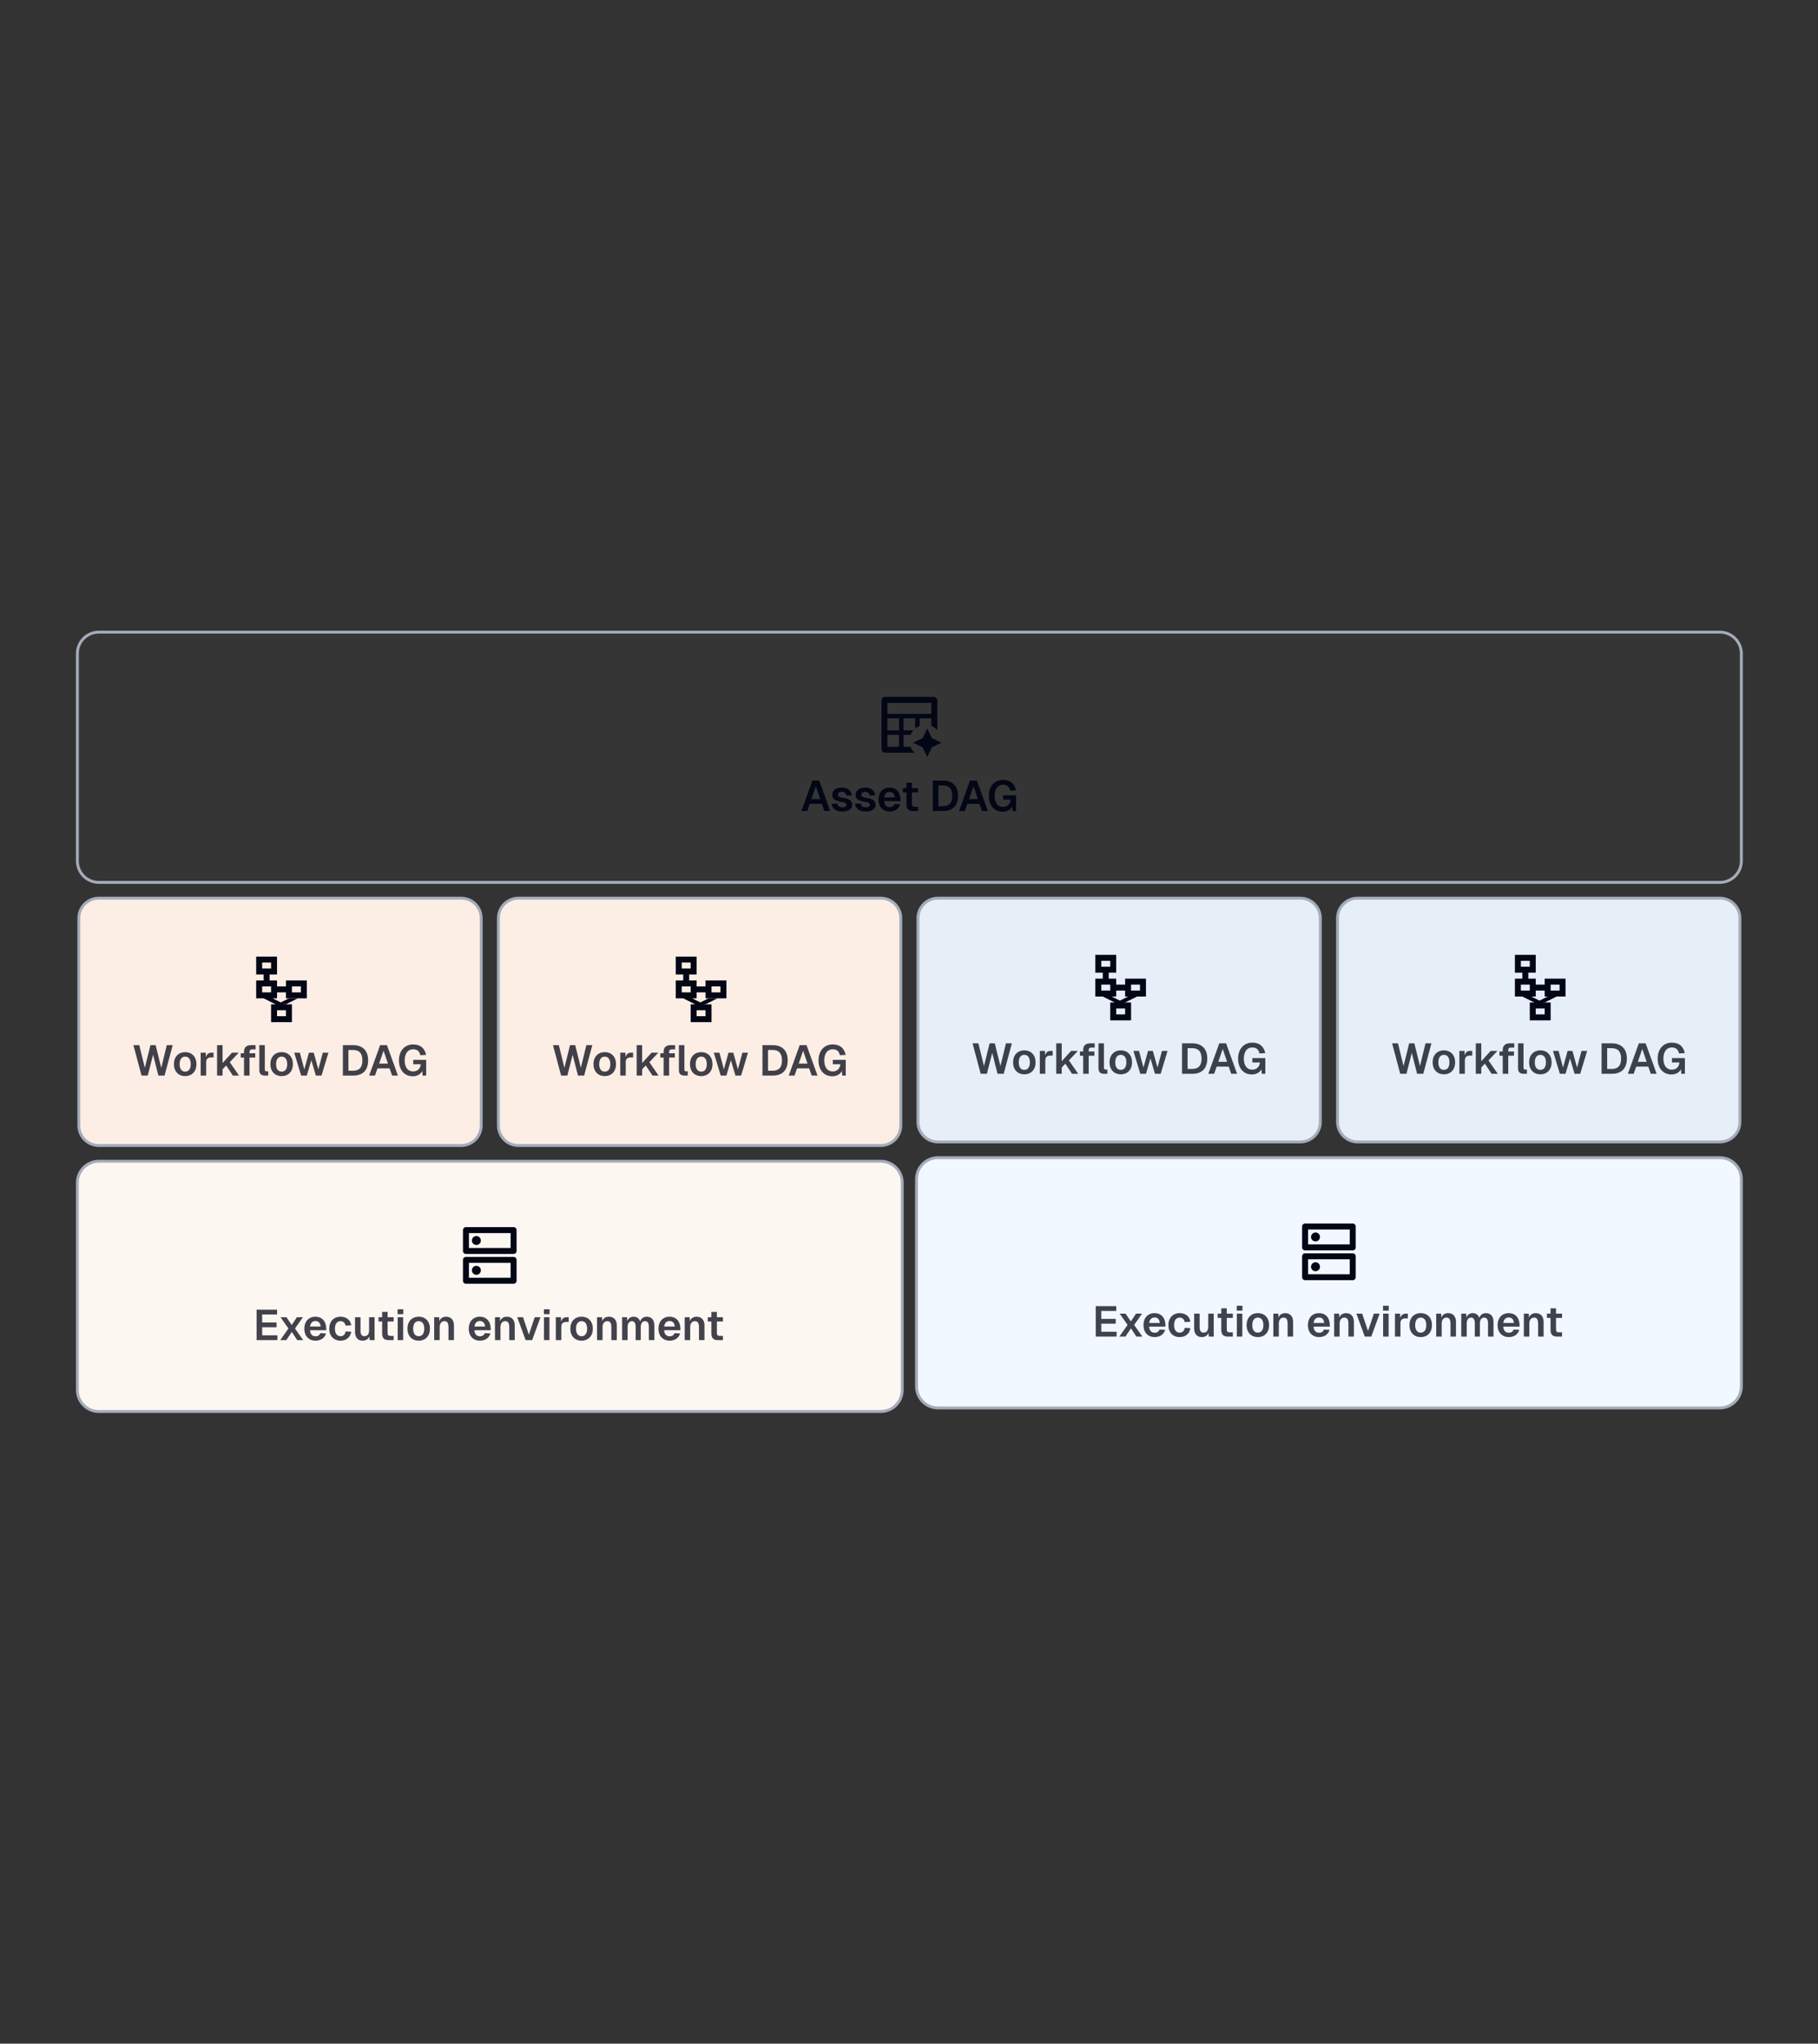 <svg width="630" height="708" viewBox="0 0 630 708" fill="none" xmlns="http://www.w3.org/2000/svg">
<rect x="0" y="0" width="630" height="708" fill="#333333" stroke="none"/>
<g clip-path="url(#clip0_4753_28319)">
<path d="M596.009 219H34.244C30.14 219 26.812 222.327 26.812 226.431V298.266C26.812 302.37 30.14 305.697 34.244 305.697H596.009C600.113 305.697 603.44 302.37 603.44 298.266V226.431C603.44 222.327 600.113 219 596.009 219Z" fill="#67748A" fill-opacity="0.03"/>
<path d="M596.009 219H34.244C30.14 219 26.812 222.327 26.812 226.431V298.266C26.812 302.37 30.14 305.697 34.244 305.697H596.009C600.113 305.697 603.44 302.37 603.44 298.266V226.431C603.44 222.327 600.113 219 596.009 219Z" stroke="#A4ACB9"/>
<path d="M323.564 241.436C324.248 241.436 324.803 241.99 324.803 242.674L324.804 252.914C324.237 252.297 323.533 251.808 322.739 251.496V248.867H318.688V251.486C318.12 251.706 317.598 252.016 317.138 252.398L317.139 248.867H313.114V253.021L316.5 253.021C316.102 253.478 315.776 254 315.543 254.569H313.114V258.723L315.512 258.724C315.819 259.505 316.298 260.201 316.902 260.764L306.715 260.762C306.031 260.762 305.477 260.207 305.477 259.523V242.674C305.477 241.99 306.031 241.436 306.715 241.436H323.564ZM311.566 254.569H307.515V258.723H311.566V254.569ZM311.566 248.867H307.515V253.021H311.566V248.867ZM322.739 243.5H307.515V247.319H322.739V243.5Z" fill="#030615"/>
<path d="M319.719 258.902L321.317 262.258L322.915 258.902L326.272 257.304L322.915 255.706L321.317 252.35L319.719 255.706L316.363 257.304L319.719 258.902Z" fill="#030615"/>
<path d="M277.719 280.972L281.524 270.419H283.887L287.692 280.972H285.671L284.794 278.475H280.617L279.74 280.972H277.719ZM281.182 276.825H284.229L282.713 272.366L281.182 276.825ZM291.889 281.15C289.54 281.15 288.322 280.035 288.203 278.475L290.15 278.386C290.284 279.218 290.804 279.694 291.904 279.694C292.78 279.694 293.33 279.426 293.33 278.802C293.33 278.267 293.048 278.029 291.591 277.776C289.154 277.36 288.396 276.706 288.396 275.354C288.396 273.882 289.54 272.857 291.755 272.857C293.895 272.857 294.995 274.001 295.203 275.532L293.286 275.621C293.152 274.819 292.617 274.313 291.725 274.313C290.833 274.313 290.373 274.715 290.373 275.294C290.373 275.933 290.789 276.186 291.993 276.379C294.49 276.766 295.292 277.449 295.292 278.772C295.292 280.303 293.925 281.15 291.889 281.15ZM299.999 281.15C297.651 281.15 296.433 280.035 296.314 278.475L298.261 278.386C298.394 279.218 298.915 279.694 300.014 279.694C300.891 279.694 301.441 279.426 301.441 278.802C301.441 278.267 301.159 278.029 299.702 277.776C297.265 277.36 296.507 276.706 296.507 275.354C296.507 273.882 297.651 272.857 299.866 272.857C302.006 272.857 303.106 274.001 303.314 275.532L301.397 275.621C301.263 274.819 300.728 274.313 299.836 274.313C298.944 274.313 298.484 274.715 298.484 275.294C298.484 275.933 298.9 276.186 300.104 276.379C302.6 276.766 303.403 277.449 303.403 278.772C303.403 280.303 302.036 281.15 299.999 281.15ZM308.318 281.15C305.94 281.15 304.424 279.515 304.424 277.003C304.424 274.507 305.94 272.857 308.274 272.857C310.548 272.857 312.034 274.432 312.034 277.107V277.538H306.401C306.461 278.936 307.189 279.634 308.333 279.634C309.18 279.634 309.745 279.233 309.983 278.534L311.93 278.653C311.499 280.199 310.146 281.15 308.318 281.15ZM306.401 276.26H310.072C309.983 274.967 309.284 274.358 308.274 274.358C307.248 274.358 306.55 275.027 306.401 276.26ZM316.423 280.972C314.848 280.972 314.12 280.273 314.12 278.698V274.507H312.871V273.035H314.12V271.177H316.022V273.035H318.118V274.507H316.022V278.519C316.022 279.263 316.334 279.5 317.003 279.5H318.118V280.972H316.423ZM323.241 280.972V270.419H326.749C330.108 270.419 331.995 272.322 331.995 275.71C331.995 279.084 330.152 280.972 326.838 280.972H323.241ZM325.173 279.292H326.749C328.949 279.292 330.004 278.118 330.004 275.71C330.004 273.273 328.949 272.099 326.749 272.099H325.173V279.292ZM332.347 280.972L336.152 270.419H338.515L342.32 280.972H340.298L339.421 278.475H335.245L334.368 280.972H332.347ZM335.81 276.825H338.857L337.341 272.366L335.81 276.825ZM347.488 281.21C344.471 281.21 342.672 278.936 342.672 275.71C342.672 272.545 344.5 270.182 347.592 270.182C350.267 270.182 351.634 271.653 352.08 273.808L350.059 273.912C349.836 272.678 349.123 271.861 347.607 271.861C345.585 271.861 344.664 273.57 344.664 275.71C344.664 277.91 345.585 279.53 347.621 279.53C349.182 279.53 350.148 278.445 350.222 277.033H347.621V275.532H352.11V280.972H350.861L350.772 279.381C350.237 280.481 348.974 281.21 347.488 281.21Z" fill="#030615"/>
<path d="M159.822 311.152H34.244C30.416 311.152 27.312 314.256 27.312 318.084V389.918C27.312 393.746 30.416 396.85 34.244 396.85H159.822C163.65 396.85 166.753 393.746 166.753 389.918V318.084C166.753 314.256 163.65 311.152 159.822 311.152Z" fill="#FCEEE5"/>
<path d="M159.822 311.152H34.244C30.416 311.152 27.312 314.256 27.312 318.084V389.918C27.312 393.746 30.416 396.85 34.244 396.85H159.822C163.65 396.85 166.753 393.746 166.753 389.918V318.084C166.753 314.256 163.65 311.152 159.822 311.152Z" stroke="#A4ACB9"/>
<path d="M99.098 339.663V341.727H96.002V339.663H93.422V337.599H96.002V331.406H88.777V337.599H91.358V339.663H88.777V345.856H91.358L95.486 347.92H93.938V354.113H101.163V347.92H98.582L94.454 345.856H96.002V343.792H99.098V345.856H106.323V339.663H99.098ZM90.842 333.47H93.938V335.535H90.842V333.47ZM99.098 352.048H96.002V349.984H99.098V352.048ZM93.938 343.792H90.842V341.727H93.938V343.792ZM104.259 343.792H101.163V341.727H104.259V343.792Z" fill="#030615"/>
<path d="M99.096 347.922L103.225 345.857H100.128L96 347.922H99.096Z" fill="#030615"/>
<path d="M49.047 372.624L46.223 362.072H48.259L50.191 369.949L52.138 362.072H53.936L55.883 369.949L57.8 362.072H59.852L57.028 372.624H54.888L53.045 365.401L51.202 372.624H49.047ZM64.179 372.802C61.816 372.802 60.27 371.168 60.27 368.656C60.27 366.144 61.816 364.509 64.179 364.509C66.528 364.509 68.073 366.144 68.073 368.656C68.073 371.168 66.528 372.802 64.179 372.802ZM64.179 371.257C65.398 371.257 66.097 370.305 66.097 368.656C66.097 367.021 65.398 366.055 64.179 366.055C62.946 366.055 62.247 367.021 62.247 368.656C62.247 370.305 62.946 371.257 64.179 371.257ZM69.539 372.624V364.688H71.322L71.367 366.233C71.679 365.163 72.288 364.688 73.269 364.688H73.998V366.322H73.254C72.036 366.322 71.441 366.828 71.441 368.046V372.624H69.539ZM75.226 372.624V362.072H77.128V368.269L80.383 364.688H82.731L79.625 367.987L82.835 372.624H80.695L78.376 369.116L77.128 370.439V372.624H75.226ZM84.561 372.624V366.367H83.431V364.896H84.561V364.375C84.561 362.949 85.334 362.072 87.013 362.072H88.559V363.543H87.37C86.746 363.543 86.478 363.87 86.478 364.479V364.896H88.455V366.367H86.478V372.624H84.561ZM91.769 372.624C90.595 372.624 89.867 372.074 89.867 370.751V362.072H91.769V370.558C91.769 370.974 91.977 371.153 92.364 371.153H92.943V372.624H91.769ZM97.61 372.802C95.246 372.802 93.701 371.168 93.701 368.656C93.701 366.144 95.246 364.509 97.61 364.509C99.958 364.509 101.503 366.144 101.503 368.656C101.503 371.168 99.958 372.802 97.61 372.802ZM97.61 371.257C98.828 371.257 99.527 370.305 99.527 368.656C99.527 367.021 98.828 366.055 97.61 366.055C96.376 366.055 95.677 367.021 95.677 368.656C95.677 370.305 96.376 371.257 97.61 371.257ZM104.358 372.624L101.965 364.688H103.912L105.458 370.469L107.048 364.688H108.712L110.318 370.469L111.863 364.688H113.81L111.417 372.624H109.456L107.88 367.303L106.32 372.624H104.358ZM118.817 372.624V362.072H122.324C125.683 362.072 127.571 363.974 127.571 367.363C127.571 370.737 125.728 372.624 122.413 372.624H118.817ZM120.749 370.945H122.324C124.524 370.945 125.579 369.77 125.579 367.363C125.579 364.925 124.524 363.751 122.324 363.751H120.749V370.945ZM127.922 372.624L131.727 362.072H134.09L137.895 372.624H135.874L134.997 370.127H130.82L129.943 372.624H127.922ZM131.385 368.477H134.432L132.916 364.019L131.385 368.477ZM143.063 372.862C140.046 372.862 138.247 370.588 138.247 367.363C138.247 364.197 140.076 361.834 143.167 361.834C145.842 361.834 147.209 363.305 147.655 365.46L145.634 365.564C145.411 364.331 144.698 363.513 143.182 363.513C141.16 363.513 140.239 365.223 140.239 367.363C140.239 369.562 141.16 371.182 143.197 371.182C144.757 371.182 145.723 370.097 145.798 368.685H143.197V367.184H147.685V372.624H146.437L146.347 371.034C145.812 372.134 144.549 372.862 143.063 372.862Z" fill="#030615" fill-opacity="0.75"/>
<path d="M305.221 311.152H179.642C175.814 311.152 172.711 314.256 172.711 318.084V389.918C172.711 393.746 175.814 396.85 179.642 396.85H305.221C309.049 396.85 312.152 393.746 312.152 389.918V318.084C312.152 314.256 309.049 311.152 305.221 311.152Z" fill="#FCEEE5"/>
<path d="M305.221 311.152H179.642C175.814 311.152 172.711 314.256 172.711 318.084V389.918C172.711 393.746 175.814 396.85 179.642 396.85H305.221C309.049 396.85 312.152 393.746 312.152 389.918V318.084C312.152 314.256 309.049 311.152 305.221 311.152Z" stroke="#A4ACB9"/>
<path d="M244.497 339.663V341.727H241.401V339.663H238.82V337.599H241.401V331.406H234.176V337.599H236.756V339.663H234.176V345.856H236.756L240.885 347.92H239.336V354.113H246.561V347.92H243.981L239.852 345.856H241.401V343.792H244.497V345.856H251.722V339.663H244.497ZM236.24 333.47H239.336V335.535H236.24V333.47ZM244.497 352.048H241.401V349.984H244.497V352.048ZM239.336 343.792H236.24V341.727H239.336V343.792ZM249.657 343.792H246.561V341.727H249.657V343.792Z" fill="#030615"/>
<path d="M244.495 347.922L248.623 345.857H245.527L241.398 347.922H244.495Z" fill="#030615"/>
<path d="M194.445 372.624L191.621 362.072H193.657L195.589 369.949L197.536 362.072H199.335L201.282 369.949L203.199 362.072H205.25L202.426 372.624H200.286L198.443 365.401L196.6 372.624H194.445ZM209.578 372.802C207.214 372.802 205.669 371.168 205.669 368.656C205.669 366.144 207.214 364.509 209.578 364.509C211.926 364.509 213.472 366.144 213.472 368.656C213.472 371.168 211.926 372.802 209.578 372.802ZM209.578 371.257C210.796 371.257 211.495 370.305 211.495 368.656C211.495 367.021 210.796 366.055 209.578 366.055C208.344 366.055 207.645 367.021 207.645 368.656C207.645 370.305 208.344 371.257 209.578 371.257ZM214.937 372.624V364.688H216.721L216.765 366.233C217.077 365.163 217.687 364.688 218.667 364.688H219.396V366.322H218.653C217.434 366.322 216.839 366.828 216.839 368.046V372.624H214.937ZM220.624 372.624V362.072H222.526V368.269L225.781 364.688H228.13L225.023 367.987L228.234 372.624H226.093L223.775 369.116L222.526 370.439V372.624H220.624ZM229.959 372.624V366.367H228.829V364.896H229.959V364.375C229.959 362.949 230.732 362.072 232.411 362.072H233.957V363.543H232.768C232.144 363.543 231.876 363.87 231.876 364.479V364.896H233.853V366.367H231.876V372.624H229.959ZM237.167 372.624C235.993 372.624 235.265 372.074 235.265 370.751V362.072H237.167V370.558C237.167 370.974 237.375 371.153 237.762 371.153H238.341V372.624H237.167ZM243.008 372.802C240.645 372.802 239.099 371.168 239.099 368.656C239.099 366.144 240.645 364.509 243.008 364.509C245.356 364.509 246.902 366.144 246.902 368.656C246.902 371.168 245.356 372.802 243.008 372.802ZM243.008 371.257C244.227 371.257 244.925 370.305 244.925 368.656C244.925 367.021 244.227 366.055 243.008 366.055C241.774 366.055 241.076 367.021 241.076 368.656C241.076 370.305 241.774 371.257 243.008 371.257ZM249.756 372.624L247.363 364.688H249.31L250.856 370.469L252.446 364.688H254.111L255.716 370.469L257.262 364.688H259.209L256.816 372.624H254.854L253.278 367.303L251.718 372.624H249.756ZM264.215 372.624V362.072H267.723C271.081 362.072 272.969 363.974 272.969 367.363C272.969 370.737 271.126 372.624 267.812 372.624H264.215ZM266.147 370.945H267.723C269.922 370.945 270.977 369.77 270.977 367.363C270.977 364.925 269.922 363.751 267.723 363.751H266.147V370.945ZM273.321 372.624L277.125 362.072H279.489L283.293 372.624H281.272L280.395 370.127H276.219L275.342 372.624H273.321ZM276.784 368.477H279.83L278.314 364.019L276.784 368.477ZM288.461 372.862C285.444 372.862 283.646 370.588 283.646 367.363C283.646 364.197 285.474 361.834 288.565 361.834C291.241 361.834 292.608 363.305 293.054 365.46L291.033 365.564C290.81 364.331 290.096 363.513 288.58 363.513C286.559 363.513 285.638 365.223 285.638 367.363C285.638 369.562 286.559 371.182 288.595 371.182C290.156 371.182 291.122 370.097 291.196 368.685H288.595V367.184H293.084V372.624H291.835L291.746 371.034C291.211 372.134 289.948 372.862 288.461 372.862Z" fill="#030615" fill-opacity="0.75"/>
<path d="M305.218 402.303H34.244C30.14 402.303 26.812 405.63 26.812 409.734V481.569C26.812 485.673 30.14 489 34.244 489H305.218C309.322 489 312.65 485.673 312.65 481.569V409.734C312.65 405.63 309.322 402.303 305.218 402.303Z" fill="#FDF7F2"/>
<path d="M305.218 402.303H34.244C30.14 402.303 26.812 405.63 26.812 409.734V481.569C26.812 485.673 30.14 489 34.244 489H305.218C309.322 489 312.65 485.673 312.65 481.569V409.734C312.65 405.63 309.322 402.303 305.218 402.303Z" stroke="#A4ACB9"/>
<path d="M165.078 428.217C164.648 428.217 164.283 428.368 163.981 428.669C163.68 428.97 163.53 429.336 163.53 429.766C163.53 430.196 163.68 430.561 163.981 430.862C164.283 431.163 164.648 431.314 165.078 431.314C165.508 431.314 165.874 431.163 166.175 430.862C166.476 430.561 166.626 430.196 166.626 429.766C166.626 429.336 166.476 428.97 166.175 428.669C165.874 428.368 165.508 428.217 165.078 428.217ZM165.078 438.539C164.648 438.539 164.283 438.689 163.981 438.99C163.68 439.291 163.53 439.657 163.53 440.087C163.53 440.517 163.68 440.882 163.981 441.183C164.283 441.484 164.648 441.635 165.078 441.635C165.508 441.635 165.874 441.484 166.175 441.183C166.476 440.882 166.626 440.517 166.626 440.087C166.626 439.657 166.476 439.291 166.175 438.99C165.874 438.689 165.508 438.539 165.078 438.539ZM161.466 425.121H177.979C178.272 425.121 178.517 425.22 178.715 425.418C178.913 425.616 179.012 425.861 179.012 426.153V433.378C179.012 433.67 178.913 433.916 178.715 434.113C178.517 434.311 178.272 434.41 177.979 434.41H161.466C161.173 434.41 160.928 434.311 160.73 434.113C160.533 433.916 160.434 433.67 160.434 433.378V426.153C160.434 425.861 160.533 425.616 160.73 425.418C160.928 425.22 161.173 425.121 161.466 425.121ZM162.498 427.185V432.346H176.947V427.185H162.498ZM161.466 435.442H177.979C178.272 435.442 178.517 435.541 178.715 435.739C178.913 435.937 179.012 436.182 179.012 436.474V443.699C179.012 443.992 178.913 444.237 178.715 444.434C178.517 444.632 178.272 444.731 177.979 444.731H161.466C161.173 444.731 160.928 444.632 160.73 444.434C160.533 444.237 160.434 443.992 160.434 443.699V436.474C160.434 436.182 160.533 435.937 160.73 435.739C160.928 435.541 161.173 435.442 161.466 435.442ZM162.498 437.506V442.667H176.947V437.506H162.498Z" fill="#030615"/>
<path d="M88.918 464.276V453.724H96.022V455.404H90.85V458.153H95.844V459.818H90.85V462.597H96.141V464.276H88.918ZM97.104 464.276L99.958 460.234L97.208 456.34H99.274L101.087 459.045L102.871 456.34H104.966L102.232 460.249L105.07 464.276H103.004L101.117 461.423L99.215 464.276H97.104ZM109.353 464.455C106.975 464.455 105.459 462.82 105.459 460.308C105.459 457.811 106.975 456.162 109.308 456.162C111.582 456.162 113.069 457.737 113.069 460.412V460.843H107.436C107.495 462.24 108.224 462.939 109.368 462.939C110.215 462.939 110.78 462.537 111.018 461.839L112.965 461.958C112.534 463.504 111.181 464.455 109.353 464.455ZM107.436 459.565H111.107C111.018 458.272 110.319 457.663 109.308 457.663C108.283 457.663 107.584 458.331 107.436 459.565ZM118.001 464.455C115.638 464.455 114.092 462.82 114.092 460.308C114.092 457.811 115.638 456.162 118.001 456.162C120.008 456.162 121.464 457.261 121.702 459.149L119.74 459.253C119.577 458.242 118.923 457.707 118.001 457.707C116.768 457.707 116.069 458.673 116.069 460.308C116.069 461.958 116.768 462.909 118.001 462.909C118.923 462.909 119.592 462.374 119.74 461.259L121.702 461.349C121.479 463.251 120.037 464.455 118.001 464.455ZM125.643 464.455C124.023 464.455 123.027 463.34 123.027 461.453V456.34H124.929V460.977C124.929 462.315 125.36 462.909 126.281 462.909C127.307 462.909 127.901 462.211 127.901 460.903V456.34H129.804V464.276H128.065L128.035 462.983C127.619 463.949 126.801 464.455 125.643 464.455ZM134.724 464.276C133.149 464.276 132.421 463.578 132.421 462.002V457.811H131.172V456.34H132.421V454.482H134.323V456.34H136.418V457.811H134.323V461.824C134.323 462.567 134.635 462.805 135.304 462.805H136.418V464.276H134.724ZM137.781 455.285V453.59H139.758V455.285H137.781ZM137.811 464.276V456.34H139.714V464.276H137.811ZM145.103 464.455C142.74 464.455 141.194 462.82 141.194 460.308C141.194 457.796 142.74 456.162 145.103 456.162C147.451 456.162 148.997 457.796 148.997 460.308C148.997 462.82 147.451 464.455 145.103 464.455ZM145.103 462.909C146.322 462.909 147.02 461.958 147.02 460.308C147.02 458.673 146.322 457.707 145.103 457.707C143.869 457.707 143.171 458.673 143.171 460.308C143.171 461.958 143.869 462.909 145.103 462.909ZM150.462 464.276V456.34H152.186L152.231 457.692C152.662 456.607 153.554 456.162 154.609 456.162C156.363 456.162 157.314 457.395 157.314 459.179V464.276H155.412V459.788C155.412 458.45 155.055 457.707 154.029 457.707C153.004 457.707 152.365 458.45 152.365 459.788V464.276H150.462ZM166.329 464.455C163.951 464.455 162.435 462.82 162.435 460.308C162.435 457.811 163.951 456.162 166.284 456.162C168.558 456.162 170.045 457.737 170.045 460.412V460.843H164.412C164.471 462.24 165.2 462.939 166.344 462.939C167.191 462.939 167.756 462.537 167.994 461.839L169.941 461.958C169.51 463.504 168.157 464.455 166.329 464.455ZM164.412 459.565H168.083C167.994 458.272 167.295 457.663 166.284 457.663C165.259 457.663 164.56 458.331 164.412 459.565ZM171.529 464.276V456.34H173.253L173.298 457.692C173.729 456.607 174.621 456.162 175.676 456.162C177.43 456.162 178.381 457.395 178.381 459.179V464.276H176.478V459.788C176.478 458.45 176.122 457.707 175.096 457.707C174.071 457.707 173.432 458.45 173.432 459.788V464.276H171.529ZM182.144 464.276L179.246 456.34H181.252L183.273 462.359L185.295 456.34H187.301L184.403 464.276H182.144ZM188.476 455.285V453.59H190.453V455.285H188.476ZM188.506 464.276V456.34H190.408V464.276H188.506ZM192.611 464.276V456.34H194.394L194.439 457.886C194.751 456.815 195.36 456.34 196.341 456.34H197.069V457.975H196.326C195.107 457.975 194.513 458.48 194.513 459.699V464.276H192.611ZM201.542 464.455C199.179 464.455 197.634 462.82 197.634 460.308C197.634 457.796 199.179 456.162 201.542 456.162C203.891 456.162 205.436 457.796 205.436 460.308C205.436 462.82 203.891 464.455 201.542 464.455ZM201.542 462.909C202.761 462.909 203.46 461.958 203.46 460.308C203.46 458.673 202.761 457.707 201.542 457.707C200.309 457.707 199.61 458.673 199.61 460.308C199.61 461.958 200.309 462.909 201.542 462.909ZM206.902 464.276V456.34H208.626L208.67 457.692C209.101 456.607 209.993 456.162 211.048 456.162C212.802 456.162 213.753 457.395 213.753 459.179V464.276H211.851V459.788C211.851 458.45 211.494 457.707 210.469 457.707C209.443 457.707 208.804 458.45 208.804 459.788V464.276H206.902ZM215.579 464.276V456.34H217.303L217.347 457.663C217.749 456.711 218.551 456.162 219.532 456.162C220.691 456.162 221.494 456.771 221.836 457.796C222.192 456.741 223.01 456.162 224.11 456.162C225.745 456.162 226.755 457.217 226.755 459.179V464.276H224.853V459.669C224.853 458.361 224.422 457.707 223.5 457.707C222.594 457.707 222.044 458.45 222.044 459.728V464.276H220.275V459.728C220.275 458.435 219.918 457.707 218.952 457.707C218.046 457.707 217.481 458.465 217.481 459.728V464.276H215.579ZM232.072 464.455C229.694 464.455 228.178 462.82 228.178 460.308C228.178 457.811 229.694 456.162 232.027 456.162C234.301 456.162 235.788 457.737 235.788 460.412V460.843H230.155C230.214 462.24 230.942 462.939 232.087 462.939C232.934 462.939 233.499 462.537 233.737 461.839L235.684 461.958C235.253 463.504 233.9 464.455 232.072 464.455ZM230.155 459.565H233.826C233.737 458.272 233.038 457.663 232.027 457.663C231.002 457.663 230.303 458.331 230.155 459.565ZM237.272 464.276V456.34H238.996L239.041 457.692C239.472 456.607 240.364 456.162 241.419 456.162C243.172 456.162 244.124 457.395 244.124 459.179V464.276H242.221V459.788C242.221 458.45 241.865 457.707 240.839 457.707C239.814 457.707 239.175 458.45 239.175 459.788V464.276H237.272ZM248.825 464.276C247.249 464.276 246.521 463.578 246.521 462.002V457.811H245.273V456.34H246.521V454.482H248.423V456.34H250.519V457.811H248.423V461.824C248.423 462.567 248.736 462.805 249.404 462.805H250.519V464.276H248.825Z" fill="#030615" fill-opacity="0.75"/>
<path d="M450.615 311.152H325.037C321.209 311.152 318.105 314.256 318.105 318.084V388.68C318.105 392.508 321.209 395.611 325.037 395.611H450.615C454.443 395.611 457.546 392.508 457.546 388.68V318.084C457.546 314.256 454.443 311.152 450.615 311.152Z" fill="#E6EFF8"/>
<path d="M450.615 311.152H325.037C321.209 311.152 318.105 314.256 318.105 318.084V388.68C318.105 392.508 321.209 395.611 325.037 395.611H450.615C454.443 395.611 457.546 392.508 457.546 388.68V318.084C457.546 314.256 454.443 311.152 450.615 311.152Z" stroke="#A4ACB9"/>
<path d="M389.891 339.044V341.108H386.795V339.044H384.215V336.98H386.795V330.787H379.57V336.98H382.151V339.044H379.57V345.237H382.151L386.279 347.301H384.731V353.494H391.956V347.301H389.375L385.247 345.237H386.795V343.172H389.891V345.237H397.116V339.044H389.891ZM381.635 332.851H384.731V334.916H381.635V332.851ZM389.891 351.429H386.795V349.365H389.891V351.429ZM384.731 343.172H381.635V341.108H384.731V343.172ZM395.052 343.172H391.956V341.108H395.052V343.172Z" fill="#030615"/>
<path d="M389.893 347.303L394.022 345.238H390.925L386.797 347.303H389.893Z" fill="#030615"/>
<path d="M339.84 372.005L337.016 361.453H339.053L340.985 369.33L342.932 361.453H344.73L346.677 369.33L348.594 361.453H350.645L347.821 372.005H345.681L343.838 364.782L341.995 372.005H339.84ZM354.973 372.183C352.61 372.183 351.064 370.548 351.064 368.037C351.064 365.525 352.61 363.89 354.973 363.89C357.321 363.89 358.867 365.525 358.867 368.037C358.867 370.548 357.321 372.183 354.973 372.183ZM354.973 370.638C356.192 370.638 356.89 369.686 356.89 368.037C356.89 366.402 356.192 365.436 354.973 365.436C353.739 365.436 353.041 366.402 353.041 368.037C353.041 369.686 353.739 370.638 354.973 370.638ZM360.333 372.005V364.068H362.116L362.161 365.614C362.473 364.544 363.082 364.068 364.063 364.068H364.791V365.703H364.048C362.829 365.703 362.235 366.209 362.235 367.427V372.005H360.333ZM366.019 372.005V361.453H367.922V367.65L371.177 364.068H373.525L370.419 367.368L373.629 372.005H371.489L369.17 368.497L367.922 369.82V372.005H366.019ZM375.354 372.005V365.748H374.225V364.276H375.354V363.756C375.354 362.329 376.127 361.453 377.807 361.453H379.352V362.924H378.163C377.539 362.924 377.272 363.251 377.272 363.86V364.276H379.248V365.748H377.272V372.005H375.354ZM382.563 372.005C381.389 372.005 380.66 371.455 380.66 370.132V361.453H382.563V369.939C382.563 370.355 382.771 370.534 383.157 370.534H383.737V372.005H382.563ZM388.403 372.183C386.04 372.183 384.495 370.548 384.495 368.037C384.495 365.525 386.04 363.89 388.403 363.89C390.752 363.89 392.297 365.525 392.297 368.037C392.297 370.548 390.752 372.183 388.403 372.183ZM388.403 370.638C389.622 370.638 390.321 369.686 390.321 368.037C390.321 366.402 389.622 365.436 388.403 365.436C387.17 365.436 386.471 366.402 386.471 368.037C386.471 369.686 387.17 370.638 388.403 370.638ZM395.152 372.005L392.759 364.068H394.706L396.251 369.85L397.842 364.068H399.506L401.111 369.85L402.657 364.068H404.604L402.211 372.005H400.249L398.674 366.684L397.113 372.005H395.152ZM409.611 372.005V361.453H413.118C416.477 361.453 418.364 363.355 418.364 366.744C418.364 370.117 416.522 372.005 413.207 372.005H409.611ZM411.543 370.325H413.118C415.318 370.325 416.373 369.151 416.373 366.744C416.373 364.306 415.318 363.132 413.118 363.132H411.543V370.325ZM418.716 372.005L422.521 361.453H424.884L428.689 372.005H426.667L425.791 369.508H421.614L420.737 372.005H418.716ZM422.179 367.858H425.226L423.71 363.4L422.179 367.858ZM433.857 372.243C430.84 372.243 429.041 369.969 429.041 366.744C429.041 363.578 430.869 361.215 433.961 361.215C436.636 361.215 438.003 362.686 438.449 364.841L436.428 364.945C436.205 363.712 435.492 362.894 433.976 362.894C431.954 362.894 431.033 364.603 431.033 366.744C431.033 368.943 431.954 370.563 433.991 370.563C435.551 370.563 436.517 369.478 436.592 368.066H433.991V366.565H438.479V372.005H437.231L437.141 370.415C436.606 371.514 435.343 372.243 433.857 372.243Z" fill="#030615" fill-opacity="0.75"/>
<path d="M596.01 311.152H470.431C466.603 311.152 463.5 314.256 463.5 318.084V388.68C463.5 392.508 466.603 395.611 470.431 395.611H596.01C599.838 395.611 602.941 392.508 602.941 388.68V318.084C602.941 314.256 599.838 311.152 596.01 311.152Z" fill="#E6EFF8"/>
<path d="M596.01 311.152H470.431C466.603 311.152 463.5 314.256 463.5 318.084V388.68C463.5 392.508 466.603 395.611 470.431 395.611H596.01C599.838 395.611 602.941 392.508 602.941 388.68V318.084C602.941 314.256 599.838 311.152 596.01 311.152Z" stroke="#A4ACB9"/>
<path d="M535.286 339.044V341.108H532.19V339.044H529.609V336.98H532.19V330.787H524.965V336.98H527.545V339.044H524.965V345.237H527.545L531.674 347.301H530.125V353.494H537.35V347.301H534.77L530.641 345.237H532.19V343.172H535.286V345.237H542.511V339.044H535.286ZM527.029 332.851H530.125V334.916H527.029V332.851ZM535.286 351.429H532.19V349.365H535.286V351.429ZM530.125 343.172H527.029V341.108H530.125V343.172ZM540.446 343.172H537.35V341.108H540.446V343.172Z" fill="#030615"/>
<path d="M535.285 347.303L539.413 345.238H536.316L532.188 347.303H535.285Z" fill="#030615"/>
<path d="M485.234 372.005L482.41 361.453H484.446L486.378 369.33L488.325 361.453H490.124L492.071 369.33L493.988 361.453H496.039L493.215 372.005H491.075L489.232 364.782L487.389 372.005H485.234ZM500.367 372.183C498.003 372.183 496.458 370.548 496.458 368.037C496.458 365.525 498.003 363.89 500.367 363.89C502.715 363.89 504.261 365.525 504.261 368.037C504.261 370.548 502.715 372.183 500.367 372.183ZM500.367 370.638C501.585 370.638 502.284 369.686 502.284 368.037C502.284 366.402 501.585 365.436 500.367 365.436C499.133 365.436 498.434 366.402 498.434 368.037C498.434 369.686 499.133 370.638 500.367 370.638ZM505.726 372.005V364.068H507.51L507.554 365.614C507.866 364.544 508.476 364.068 509.456 364.068H510.185V365.703H509.442C508.223 365.703 507.628 366.209 507.628 367.427V372.005H505.726ZM511.413 372.005V361.453H513.315V367.65L516.57 364.068H518.919L515.812 367.368L519.023 372.005H516.882L514.564 368.497L513.315 369.82V372.005H511.413ZM520.748 372.005V365.748H519.618V364.276H520.748V363.756C520.748 362.329 521.521 361.453 523.2 361.453H524.746V362.924H523.557C522.933 362.924 522.665 363.251 522.665 363.86V364.276H524.642V365.748H522.665V372.005H520.748ZM527.956 372.005C526.782 372.005 526.054 371.455 526.054 370.132V361.453H527.956V369.939C527.956 370.355 528.164 370.534 528.551 370.534H529.13V372.005H527.956ZM533.797 372.183C531.434 372.183 529.888 370.548 529.888 368.037C529.888 365.525 531.434 363.89 533.797 363.89C536.145 363.89 537.691 365.525 537.691 368.037C537.691 370.548 536.145 372.183 533.797 372.183ZM533.797 370.638C535.016 370.638 535.714 369.686 535.714 368.037C535.714 366.402 535.016 365.436 533.797 365.436C532.563 365.436 531.865 366.402 531.865 368.037C531.865 369.686 532.563 370.638 533.797 370.638ZM540.545 372.005L538.152 364.068H540.099L541.645 369.85L543.235 364.068H544.9L546.505 369.85L548.051 364.068H549.998L547.605 372.005H545.643L544.068 366.684L542.507 372.005H540.545ZM555.004 372.005V361.453H558.512C561.87 361.453 563.758 363.355 563.758 366.744C563.758 370.117 561.915 372.005 558.601 372.005H555.004ZM556.936 370.325H558.512C560.711 370.325 561.766 369.151 561.766 366.744C561.766 364.306 560.711 363.132 558.512 363.132H556.936V370.325ZM564.11 372.005L567.914 361.453H570.278L574.082 372.005H572.061L571.184 369.508H567.008L566.131 372.005H564.11ZM567.573 367.858H570.619L569.103 363.4L567.573 367.858ZM579.25 372.243C576.233 372.243 574.435 369.969 574.435 366.744C574.435 363.578 576.263 361.215 579.354 361.215C582.03 361.215 583.397 362.686 583.843 364.841L581.822 364.945C581.599 363.712 580.885 362.894 579.369 362.894C577.348 362.894 576.427 364.603 576.427 366.744C576.427 368.943 577.348 370.563 579.384 370.563C580.945 370.563 581.911 369.478 581.985 368.066H579.384V366.565H583.873V372.005H582.624L582.535 370.415C582 371.514 580.737 372.243 579.25 372.243Z" fill="#030615" fill-opacity="0.75"/>
<path d="M596.011 401.064H325.037C320.933 401.064 317.605 404.392 317.605 408.496V480.33C317.605 484.435 320.933 487.762 325.037 487.762H596.011C600.115 487.762 603.442 484.435 603.442 480.33V408.496C603.442 404.392 600.115 401.064 596.011 401.064Z" fill="#F2F8FF"/>
<path d="M596.011 401.064H325.037C320.933 401.064 317.605 404.392 317.605 408.496V480.33C317.605 484.435 320.933 487.762 325.037 487.762H596.011C600.115 487.762 603.442 484.435 603.442 480.33V408.496C603.442 404.392 600.115 401.064 596.011 401.064Z" stroke="#A4ACB9"/>
<path d="M455.871 426.981C455.441 426.981 455.076 427.132 454.774 427.433C454.473 427.734 454.323 428.099 454.323 428.529C454.323 428.959 454.473 429.325 454.774 429.626C455.076 429.927 455.441 430.077 455.871 430.077C456.301 430.077 456.667 429.927 456.968 429.626C457.269 429.325 457.419 428.959 457.419 428.529C457.419 428.099 457.269 427.734 456.968 427.433C456.667 427.132 456.301 426.981 455.871 426.981ZM455.871 437.302C455.441 437.302 455.076 437.453 454.774 437.754C454.473 438.055 454.323 438.42 454.323 438.85C454.323 439.28 454.473 439.646 454.774 439.947C455.076 440.248 455.441 440.399 455.871 440.399C456.301 440.399 456.667 440.248 456.968 439.947C457.269 439.646 457.419 439.28 457.419 438.85C457.419 438.42 457.269 438.055 456.968 437.754C456.667 437.453 456.301 437.302 455.871 437.302ZM452.259 423.885H468.772C469.065 423.885 469.31 423.984 469.508 424.182C469.706 424.379 469.805 424.624 469.805 424.917V432.142C469.805 432.434 469.706 432.679 469.508 432.877C469.31 433.075 469.065 433.174 468.772 433.174H452.259C451.966 433.174 451.721 433.075 451.523 432.877C451.326 432.679 451.227 432.434 451.227 432.142V424.917C451.227 424.624 451.326 424.379 451.523 424.182C451.721 423.984 451.966 423.885 452.259 423.885ZM453.291 425.949V431.11H467.74V425.949H453.291ZM452.259 434.206H468.772C469.065 434.206 469.31 434.305 469.508 434.503C469.706 434.7 469.805 434.946 469.805 435.238V442.463C469.805 442.755 469.706 443 469.508 443.198C469.31 443.396 469.065 443.495 468.772 443.495H452.259C451.966 443.495 451.721 443.396 451.523 443.198C451.326 443 451.227 442.755 451.227 442.463V435.238C451.227 434.946 451.326 434.7 451.523 434.503C451.721 434.305 451.966 434.206 452.259 434.206ZM453.291 436.27V441.431H467.74V436.27H453.291Z" fill="#030615"/>
<path d="M379.711 463.038V452.486H386.816V454.165H381.644V456.915H386.637V458.579H381.644V461.359H386.935V463.038H379.711ZM387.897 463.038L390.751 458.996L388.002 455.102H390.067L391.881 457.807L393.664 455.102H395.76L393.025 459.01L395.864 463.038H393.798L391.91 460.185L390.008 463.038H387.897ZM400.147 463.216C397.769 463.216 396.253 461.582 396.253 459.07C396.253 456.573 397.769 454.923 400.102 454.923C402.376 454.923 403.862 456.499 403.862 459.174V459.605H398.229C398.289 461.002 399.017 461.7 400.161 461.7C401.009 461.7 401.573 461.299 401.811 460.601L403.758 460.72C403.327 462.265 401.975 463.216 400.147 463.216ZM398.229 458.327H401.9C401.811 457.034 401.113 456.424 400.102 456.424C399.076 456.424 398.378 457.093 398.229 458.327ZM408.795 463.216C406.432 463.216 404.886 461.582 404.886 459.07C404.886 456.573 406.432 454.923 408.795 454.923C410.801 454.923 412.258 456.023 412.495 457.911L410.534 458.015C410.37 457.004 409.716 456.469 408.795 456.469C407.561 456.469 406.863 457.435 406.863 459.07C406.863 460.72 407.561 461.671 408.795 461.671C409.716 461.671 410.385 461.136 410.534 460.021L412.495 460.11C412.273 462.013 410.831 463.216 408.795 463.216ZM416.436 463.216C414.816 463.216 413.82 462.102 413.82 460.214V455.102H415.723V459.739C415.723 461.076 416.154 461.671 417.075 461.671C418.101 461.671 418.695 460.972 418.695 459.664V455.102H420.598V463.038H418.859L418.829 461.745C418.413 462.711 417.595 463.216 416.436 463.216ZM425.518 463.038C423.943 463.038 423.214 462.34 423.214 460.764V456.573H421.966V455.102H423.214V453.244H425.117V455.102H427.212V456.573H425.117V460.586C425.117 461.329 425.429 461.567 426.098 461.567H427.212V463.038H425.518ZM428.575 454.046V452.352H430.552V454.046H428.575ZM428.605 463.038V455.102H430.508V463.038H428.605ZM435.897 463.216C433.534 463.216 431.988 461.582 431.988 459.07C431.988 456.558 433.534 454.923 435.897 454.923C438.245 454.923 439.791 456.558 439.791 459.07C439.791 461.582 438.245 463.216 435.897 463.216ZM435.897 461.671C437.116 461.671 437.814 460.72 437.814 459.07C437.814 457.435 437.116 456.469 435.897 456.469C434.663 456.469 433.965 457.435 433.965 459.07C433.965 460.72 434.663 461.671 435.897 461.671ZM441.256 463.038V455.102H442.98L443.025 456.454C443.456 455.369 444.348 454.923 445.403 454.923C447.157 454.923 448.108 456.157 448.108 457.94V463.038H446.206V458.55C446.206 457.212 445.849 456.469 444.823 456.469C443.798 456.469 443.159 457.212 443.159 458.55V463.038H441.256ZM457.123 463.216C454.745 463.216 453.229 461.582 453.229 459.07C453.229 456.573 454.745 454.923 457.078 454.923C459.352 454.923 460.839 456.499 460.839 459.174V459.605H455.206C455.265 461.002 455.993 461.7 457.138 461.7C457.985 461.7 458.55 461.299 458.788 460.601L460.735 460.72C460.304 462.265 458.951 463.216 457.123 463.216ZM455.206 458.327H458.877C458.788 457.034 458.089 456.424 457.078 456.424C456.053 456.424 455.354 457.093 455.206 458.327ZM462.323 463.038V455.102H464.047L464.092 456.454C464.523 455.369 465.415 454.923 466.47 454.923C468.224 454.923 469.175 456.157 469.175 457.94V463.038H467.272V458.55C467.272 457.212 466.916 456.469 465.89 456.469C464.865 456.469 464.226 457.212 464.226 458.55V463.038H462.323ZM472.938 463.038L470.04 455.102H472.046L474.067 461.121L476.089 455.102H478.095L475.197 463.038H472.938ZM479.27 454.046V452.352H481.247V454.046H479.27ZM479.3 463.038V455.102H481.202V463.038H479.3ZM483.404 463.038V455.102H485.188L485.233 456.647C485.545 455.577 486.154 455.102 487.135 455.102H487.863V456.736H487.12C485.901 456.736 485.307 457.242 485.307 458.46V463.038H483.404ZM492.336 463.216C489.973 463.216 488.428 461.582 488.428 459.07C488.428 456.558 489.973 454.923 492.336 454.923C494.685 454.923 496.23 456.558 496.23 459.07C496.23 461.582 494.685 463.216 492.336 463.216ZM492.336 461.671C493.555 461.671 494.254 460.72 494.254 459.07C494.254 457.435 493.555 456.469 492.336 456.469C491.103 456.469 490.404 457.435 490.404 459.07C490.404 460.72 491.103 461.671 492.336 461.671ZM497.696 463.038V455.102H499.42L499.464 456.454C499.895 455.369 500.787 454.923 501.842 454.923C503.596 454.923 504.547 456.157 504.547 457.94V463.038H502.645V458.55C502.645 457.212 502.288 456.469 501.263 456.469C500.237 456.469 499.598 457.212 499.598 458.55V463.038H497.696ZM506.373 463.038V455.102H508.097L508.141 456.424C508.543 455.473 509.345 454.923 510.326 454.923C511.485 454.923 512.288 455.533 512.63 456.558C512.986 455.503 513.804 454.923 514.904 454.923C516.539 454.923 517.549 455.978 517.549 457.94V463.038H515.647V458.431C515.647 457.123 515.216 456.469 514.294 456.469C513.388 456.469 512.838 457.212 512.838 458.49V463.038H511.069V458.49C511.069 457.197 510.712 456.469 509.746 456.469C508.84 456.469 508.275 457.227 508.275 458.49V463.038H506.373ZM522.866 463.216C520.488 463.216 518.972 461.582 518.972 459.07C518.972 456.573 520.488 454.923 522.821 454.923C525.095 454.923 526.582 456.499 526.582 459.174V459.605H520.949C521.008 461.002 521.736 461.7 522.881 461.7C523.728 461.7 524.293 461.299 524.531 460.601L526.478 460.72C526.047 462.265 524.694 463.216 522.866 463.216ZM520.949 458.327H524.62C524.531 457.034 523.832 456.424 522.821 456.424C521.796 456.424 521.097 457.093 520.949 458.327ZM528.066 463.038V455.102H529.79L529.835 456.454C530.266 455.369 531.157 454.923 532.213 454.923C533.966 454.923 534.918 456.157 534.918 457.94V463.038H533.015V458.55C533.015 457.212 532.659 456.469 531.633 456.469C530.608 456.469 529.968 457.212 529.968 458.55V463.038H528.066ZM539.619 463.038C538.043 463.038 537.315 462.34 537.315 460.764V456.573H536.067V455.102H537.315V453.244H539.217V455.102H541.313V456.573H539.217V460.586C539.217 461.329 539.53 461.567 540.198 461.567H541.313V463.038H539.619Z" fill="#030615" fill-opacity="0.75"/>
</g>
<defs>
<clipPath id="clip0_4753_28319">
<rect width="578" height="272" fill="white" transform="translate(26 218)"/>
</clipPath>
</defs>
</svg>

